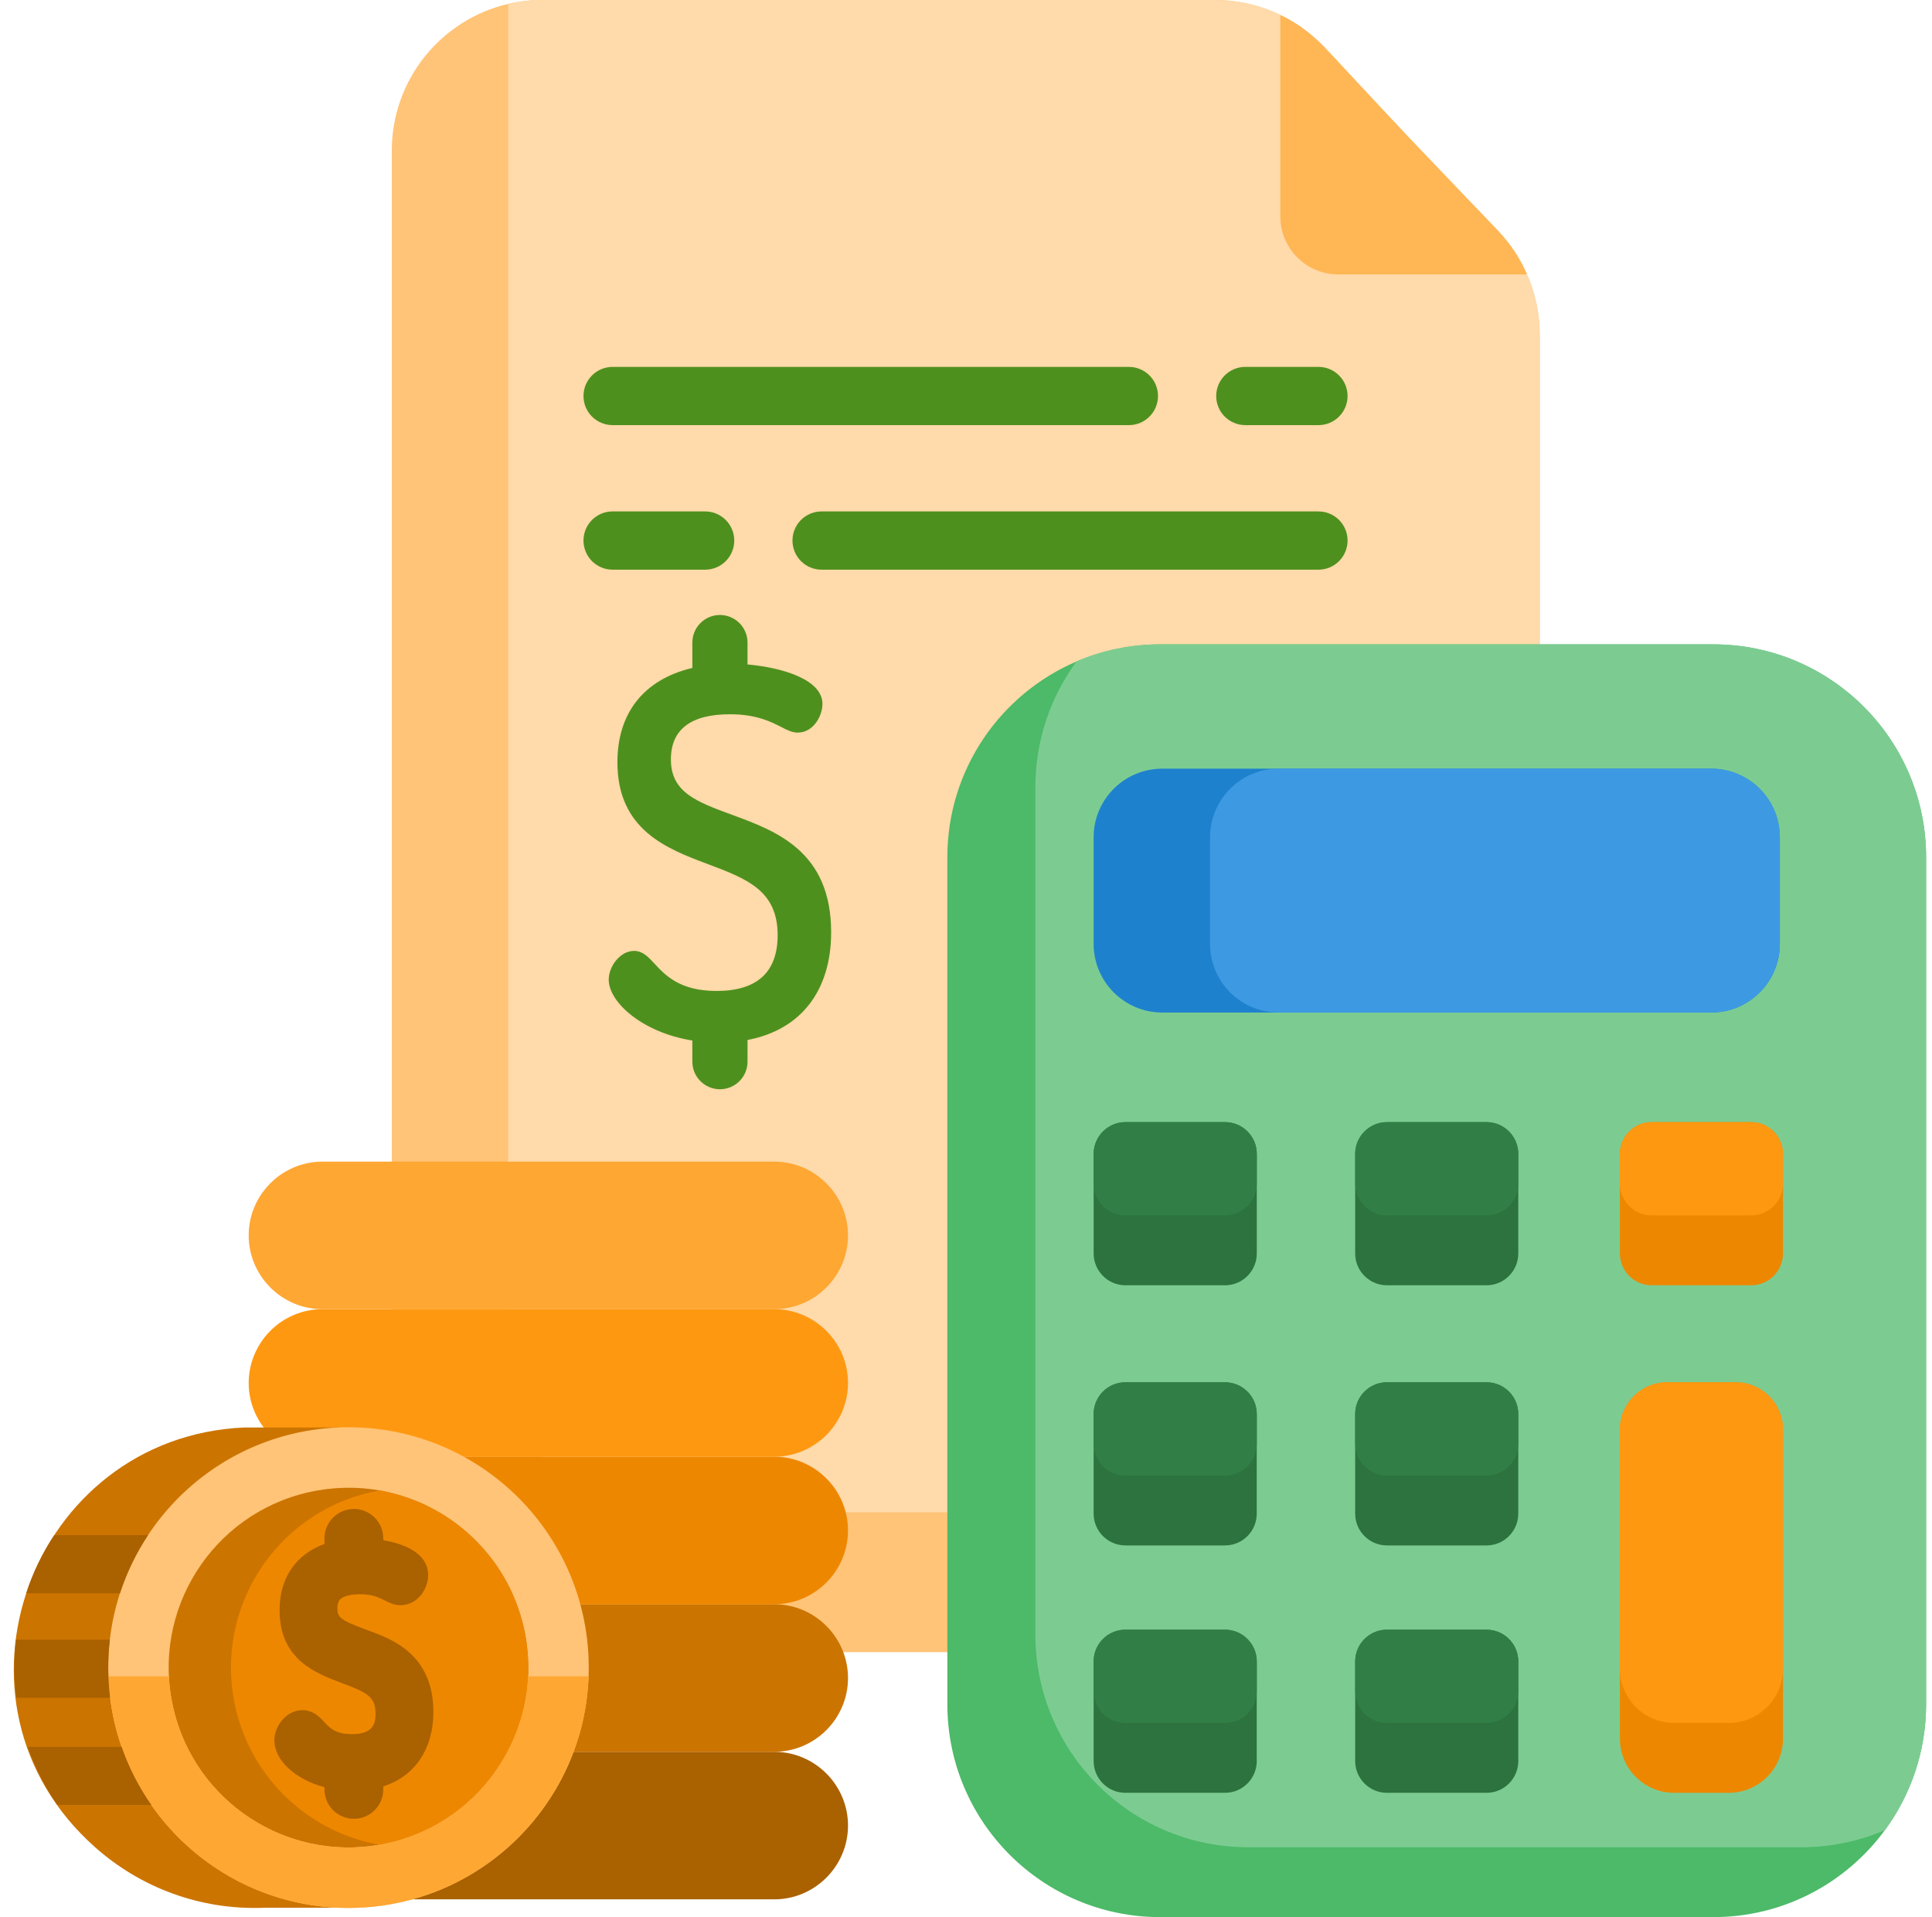 <svg width="126" height="125" viewBox="0 0 126 125" fill="none" xmlns="http://www.w3.org/2000/svg">
<path d="M100.416 21.827V97.904C100.416 98.056 100.414 98.208 100.406 98.36C100.168 103.57 95.867 107.724 90.594 107.724H35.374C29.949 107.724 25.552 103.327 25.552 97.904V9.822C25.552 5.159 28.8 1.256 33.157 0.25C33.871 0.086 34.612 0 35.374 0H79.237C80.728 0 82.184 0.339 83.502 0.977C86.156 2.254 86.903 3.868 91.672 8.744C97.158 14.701 98.468 15.312 99.586 17.891C100.13 19.121 100.416 20.458 100.416 21.827Z" fill="#FFC477"/>
<path d="M100.416 21.827V97.904C100.416 98.056 100.414 98.208 100.406 98.36C99.692 98.524 98.95 98.611 98.188 98.611H42.969C37.544 98.611 33.147 94.213 33.147 88.79V0.709C33.147 0.554 33.149 0.402 33.157 0.25C33.871 0.086 34.612 0 35.374 0H79.237C80.728 0 82.183 0.339 83.502 0.977C84.586 1.499 85.576 2.223 86.413 3.119L91.672 8.744L97.692 15.043C98.494 15.881 99.132 16.845 99.585 17.891C100.13 19.121 100.416 20.458 100.416 21.827Z" fill="#FFDAAA"/>
<path d="M125.615 55.895V111.119C125.615 114.19 124.618 117.03 122.927 119.329C120.403 122.767 116.33 125 111.735 125H75.665C67.999 125 61.784 118.785 61.784 111.119V55.895C61.784 50.166 65.257 45.247 70.212 43.128C71.885 42.412 73.728 42.014 75.665 42.014H111.735C119.403 42.014 125.615 48.23 125.615 55.895Z" fill="#4CBA68"/>
<path d="M125.615 55.895V111.119C125.615 114.19 124.618 117.03 122.927 119.329C121.254 120.046 119.411 120.443 117.474 120.443H81.404C73.738 120.443 67.523 114.228 67.523 106.562V51.338C67.523 48.267 68.521 45.427 70.212 43.128C71.885 42.412 73.728 42.014 75.665 42.014H111.735C119.403 42.014 125.615 48.23 125.615 55.895Z" fill="#7CCC92"/>
<path d="M99.018 92.203V98.689C99.018 99.836 98.089 100.765 96.945 100.765H90.456C89.31 100.765 88.38 99.836 88.38 98.689V92.203C88.38 91.056 89.31 90.127 90.456 90.127H96.945C98.089 90.127 99.018 91.056 99.018 92.203Z" fill="#2C733F"/>
<path d="M116.077 54.594V61.543C116.077 64.014 114.074 66.019 111.601 66.019H75.799C73.328 66.019 71.323 64.014 71.323 61.543V54.594C71.323 52.123 73.328 50.118 75.799 50.118H111.601C114.074 50.118 116.077 52.123 116.077 54.594Z" fill="#1E81CE"/>
<path d="M116.076 54.594V61.543C116.076 64.014 114.074 66.019 111.601 66.019H83.394C80.923 66.019 78.918 64.014 78.918 61.543V54.594C78.918 52.123 80.923 50.118 83.394 50.118H111.601C114.074 50.118 116.076 52.123 116.076 54.594Z" fill="#3D9AE2"/>
<path d="M81.963 92.203V98.689C81.963 99.836 81.034 100.765 79.887 100.765H73.399C72.254 100.765 71.323 99.836 71.323 98.689V92.203C71.323 91.056 72.254 90.127 73.399 90.127H79.887C81.034 90.127 81.963 91.056 81.963 92.203Z" fill="#2C733F"/>
<path d="M99.019 75.241V81.727C99.019 82.874 98.09 83.803 96.945 83.803H90.457C89.31 83.803 88.381 82.874 88.381 81.727V75.241C88.381 74.094 89.31 73.165 90.457 73.165H96.945C98.09 73.165 99.019 74.094 99.019 75.241Z" fill="#2C733F"/>
<path d="M116.281 75.241V81.727C116.281 82.874 115.352 83.803 114.206 83.803H107.72C106.573 83.803 105.644 82.874 105.644 81.727V75.241C105.644 74.094 106.573 73.165 107.72 73.165H114.206C115.353 73.165 116.281 74.094 116.281 75.241Z" fill="#EE8700"/>
<path d="M81.965 75.241V81.727C81.965 82.874 81.036 83.803 79.889 83.803H73.4C72.256 83.803 71.325 82.874 71.325 81.727V75.241C71.325 74.094 72.256 73.165 73.4 73.165H79.889C81.036 73.165 81.965 74.094 81.965 75.241Z" fill="#2C733F"/>
<path d="M99.019 108.332V114.821C99.019 115.967 98.09 116.896 96.945 116.896H90.457C89.31 116.896 88.381 115.967 88.381 114.821V108.332C88.381 107.188 89.31 106.259 90.457 106.259H96.945C98.09 106.259 99.019 107.188 99.019 108.332Z" fill="#2C733F"/>
<path d="M81.963 108.332V114.821C81.963 115.967 81.034 116.896 79.887 116.896H73.399C72.254 116.896 71.323 115.967 71.323 114.821V108.332C71.323 107.188 72.254 106.259 73.399 106.259H79.887C81.034 106.259 81.963 107.188 81.963 108.332Z" fill="#2C733F"/>
<path d="M116.282 93.211V113.354C116.282 115.312 114.697 116.896 112.743 116.896H109.183C107.229 116.896 105.644 115.312 105.644 113.354V93.211C105.644 91.507 107.027 90.127 108.728 90.127H113.198C114.902 90.127 116.282 91.507 116.282 93.211Z" fill="#EE8700"/>
<path d="M99.019 92.203V94.132C99.019 95.279 98.09 96.208 96.945 96.208H90.457C89.31 96.208 88.381 95.279 88.381 94.132V92.203C88.381 91.056 89.31 90.127 90.457 90.127H96.945C98.09 90.127 99.019 91.056 99.019 92.203Z" fill="#317F46"/>
<path d="M81.963 92.203V94.132C81.963 95.279 81.034 96.208 79.887 96.208H73.399C72.254 96.208 71.323 95.279 71.323 94.132V92.203C71.323 91.056 72.254 90.127 73.399 90.127H79.887C81.034 90.127 81.963 91.056 81.963 92.203Z" fill="#317F46"/>
<path d="M99.019 75.241V77.17C99.019 78.317 98.09 79.246 96.945 79.246H90.457C89.31 79.246 88.381 78.317 88.381 77.17V75.241C88.381 74.094 89.31 73.165 90.457 73.165H96.945C98.09 73.165 99.019 74.094 99.019 75.241Z" fill="#317F46"/>
<path d="M116.281 75.241V77.17C116.281 78.317 115.352 79.246 114.206 79.246H107.72C106.573 79.246 105.644 78.317 105.644 77.17V75.241C105.644 74.094 106.573 73.165 107.72 73.165H114.206C115.353 73.165 116.281 74.094 116.281 75.241Z" fill="#FF9811"/>
<path d="M81.965 75.241V77.17C81.965 78.317 81.036 79.246 79.889 79.246H73.4C72.256 79.246 71.325 78.317 71.325 77.17V75.241C71.325 74.094 72.256 73.165 73.4 73.165H79.889C81.036 73.165 81.965 74.094 81.965 75.241Z" fill="#317F46"/>
<path d="M99.019 108.332V110.264C99.019 111.41 98.09 112.34 96.945 112.34H90.457C89.31 112.34 88.381 111.41 88.381 110.264V108.332C88.381 107.188 89.31 106.259 90.457 106.259H96.945C98.09 106.259 99.019 107.188 99.019 108.332Z" fill="#317F46"/>
<path d="M81.963 108.332V110.264C81.963 111.41 81.034 112.34 79.887 112.34H73.399C72.254 112.34 71.323 111.41 71.323 110.264V108.332C71.323 107.188 72.254 106.259 73.399 106.259H79.887C81.034 106.259 81.963 107.188 81.963 108.332Z" fill="#317F46"/>
<path d="M116.282 93.211V108.798C116.282 110.755 114.697 112.339 112.743 112.339H109.183C107.229 112.339 105.644 110.755 105.644 108.798V93.211C105.644 91.507 107.027 90.127 108.728 90.127H113.198C114.902 90.127 116.282 91.507 116.282 93.211Z" fill="#FF9811"/>
<path d="M99.586 17.891H87.278C85.192 17.891 83.501 16.2 83.501 14.114V0.977C84.585 1.499 85.575 2.222 86.413 3.118L91.673 8.743L97.692 15.043C98.494 15.88 99.131 16.845 99.586 17.891Z" fill="#FFB655"/>
<path d="M47.742 53.127C45.426 52.276 43.754 51.662 43.754 49.517C43.754 47.562 45.052 46.571 47.612 46.571C49.333 46.571 50.303 47.07 50.947 47.401C51.329 47.597 51.658 47.767 52.02 47.767C53.062 47.767 53.638 46.661 53.638 45.897C53.638 44.315 51.058 43.531 48.751 43.324V41.898C48.751 40.905 47.944 40.098 46.952 40.098C45.96 40.098 45.153 40.905 45.153 41.898V43.55C41.999 44.299 40.266 46.478 40.266 49.705C40.266 54.124 43.519 55.347 46.134 56.33C48.694 57.292 50.716 58.051 50.716 60.974C50.716 63.388 49.376 64.612 46.732 64.612C44.337 64.612 43.383 63.584 42.687 62.834C42.272 62.386 41.914 62 41.35 62C40.435 62 39.699 63.023 39.699 63.87C39.699 65.366 41.928 67.333 45.153 67.844V69.222C45.153 70.214 45.96 71.021 46.952 71.021C47.944 71.021 48.752 70.214 48.752 69.222V67.807C52.221 67.154 54.205 64.606 54.205 60.785C54.204 55.501 50.621 54.185 47.742 53.127Z" fill="#4E901E"/>
<path d="M81.217 27.719H85.986C87.035 27.719 87.885 26.869 87.885 25.821C87.885 24.772 87.035 23.922 85.986 23.922H81.217C80.168 23.922 79.318 24.772 79.318 25.821C79.318 26.869 80.168 27.719 81.217 27.719Z" fill="#4E901E"/>
<path d="M39.953 27.719H73.623C74.672 27.719 75.522 26.869 75.522 25.821C75.522 24.772 74.672 23.922 73.623 23.922H39.953C38.904 23.922 38.054 24.772 38.054 25.821C38.054 26.869 38.904 27.719 39.953 27.719Z" fill="#4E901E"/>
<path d="M45.987 37.144C47.036 37.144 47.886 36.294 47.886 35.245C47.886 34.196 47.036 33.346 45.987 33.346H39.952C38.903 33.346 38.053 34.196 38.053 35.245C38.053 36.294 38.903 37.144 39.952 37.144H45.987Z" fill="#4E901E"/>
<path d="M85.986 33.346H53.582C52.533 33.346 51.683 34.196 51.683 35.245C51.683 36.294 52.533 37.144 53.582 37.144H85.986C87.035 37.144 87.885 36.294 87.885 35.245C87.885 34.196 87.035 33.346 85.986 33.346Z" fill="#4E901E"/>
<path d="M55.305 119.031C55.305 120.355 54.764 121.555 53.893 122.428C53.02 123.299 51.819 123.841 50.495 123.841H21.028C18.382 123.841 16.218 121.676 16.218 119.031C16.218 117.707 16.759 116.507 17.63 115.633C18.503 114.762 19.704 114.221 21.028 114.221H50.495C53.141 114.221 55.305 116.385 55.305 119.031Z" fill="#AA6100"/>
<path d="M55.305 109.41C55.305 110.734 54.764 111.934 53.893 112.808C53.02 113.678 51.819 114.22 50.495 114.22H21.028C18.382 114.22 16.218 112.056 16.218 109.41C16.218 108.086 16.759 106.886 17.63 106.013C18.503 105.142 19.704 104.6 21.028 104.6H50.495C53.141 104.6 55.305 106.765 55.305 109.41Z" fill="#CC7400"/>
<path d="M55.305 99.79C55.305 101.114 54.764 102.314 53.893 103.188C53.02 104.059 51.819 104.6 50.495 104.6H21.028C18.382 104.6 16.218 102.436 16.218 99.79C16.218 98.466 16.759 97.266 17.63 96.393C18.503 95.522 19.704 94.98 21.028 94.98H50.495C53.141 94.981 55.305 97.145 55.305 99.79Z" fill="#EE8700"/>
<path d="M55.305 90.17C55.305 91.494 54.764 92.694 53.893 93.568C53.02 94.439 51.819 94.981 50.495 94.981H21.028C18.382 94.981 16.218 92.816 16.218 90.17C16.218 89.229 16.493 88.348 16.967 87.603C17.157 87.302 17.379 87.023 17.63 86.773C18.503 85.902 19.704 85.36 21.028 85.36H50.495C53.141 85.36 55.305 87.525 55.305 90.17Z" fill="#FF9811"/>
<path d="M50.495 85.36H21.028C18.383 85.36 16.218 83.196 16.218 80.55C16.218 77.905 18.383 75.74 21.028 75.74H50.495C53.14 75.74 55.305 77.905 55.305 80.55C55.305 83.196 53.14 85.36 50.495 85.36Z" fill="#FFA733"/>
<path d="M22.073 93.074V124.388H17.281C13.05 124.57 9.137 123.052 6.203 120.444C-4.445 110.995 2.036 93.677 15.94 93.074H22.073Z" fill="#CC7400"/>
<path d="M38.386 109.298C38.104 117.396 31.627 124.035 23.397 124.387C14.751 124.757 7.442 118.047 7.073 109.401C7.071 109.366 7.069 109.333 7.069 109.298C6.757 100.695 13.447 93.444 22.058 93.075C30.704 92.706 38.013 99.415 38.383 108.063C38.4 108.478 38.402 108.89 38.386 109.298Z" fill="#FFC477"/>
<path d="M25.32 120.167C25.129 120.21 24.939 120.248 24.748 120.281C18.63 121.359 12.681 117.448 11.291 111.323C9.86 105.007 13.818 98.728 20.134 97.295C21.706 96.94 23.275 96.916 24.769 97.18C29.276 97.981 33.087 101.394 34.162 106.139C35.595 112.455 31.636 118.736 25.32 120.167Z" fill="#CC7400"/>
<path d="M25.32 120.167C25.129 120.21 24.939 120.248 24.748 120.281C20.243 119.481 16.431 116.066 15.355 111.323C13.924 105.007 17.882 98.728 24.198 97.295C24.388 97.252 24.579 97.214 24.769 97.18C29.276 97.981 33.087 101.394 34.162 106.139C35.595 112.455 31.636 118.736 25.32 120.167Z" fill="#EE8700"/>
<path d="M38.386 109.297C38.104 117.395 31.627 124.034 23.397 124.387C14.751 124.756 7.442 118.047 7.072 109.401C7.071 109.366 7.069 109.332 7.069 109.297H11.012C11.045 109.968 11.137 110.646 11.291 111.323C12.724 117.639 19.004 121.599 25.32 120.167C30.575 118.976 34.197 114.431 34.441 109.297H38.386Z" fill="#FFA733"/>
<path d="M24.135 106.35L23.841 106.242C22.173 105.629 22.003 105.435 22.003 104.869C22.003 104.394 22.179 104.257 22.343 104.166C22.599 104.024 23 103.946 23.474 103.946C24.301 103.946 24.717 104.161 25.088 104.351C25.372 104.497 25.694 104.663 26.113 104.663C27.196 104.663 27.924 103.648 27.924 102.701C27.924 101.547 26.891 100.751 24.997 100.425V100.306C24.997 99.248 24.136 98.387 23.078 98.387C22.02 98.387 21.16 99.248 21.16 100.306V100.67C19.291 101.348 18.233 102.89 18.233 104.982C18.233 108.211 20.579 109.093 22.293 109.737C23.927 110.351 24.492 110.62 24.492 111.731C24.492 112.426 24.305 113.069 22.947 113.069C21.879 113.069 21.504 112.664 21.14 112.272C20.857 111.966 20.428 111.505 19.723 111.505C18.676 111.505 17.893 112.54 17.893 113.466C17.893 114.778 19.257 116.022 21.16 116.528V116.671C21.16 117.729 22.021 118.59 23.079 118.59C24.137 118.59 24.997 117.729 24.997 116.671V116.477C27.056 115.815 28.264 114.043 28.264 111.618C28.262 107.889 25.578 106.888 24.135 106.35Z" fill="#AA6100"/>
<path d="M9.652 100.096C8.882 101.26 8.263 102.532 7.824 103.883H1.709C2.145 102.511 2.804 101.195 3.534 100.096H9.652Z" fill="#AA6100"/>
<path d="M7.18 110.697H1.063C0.908 109.448 0.895 108.2 1.045 106.91H7.165C7.018 108.139 7.021 109.418 7.18 110.697Z" fill="#AA6100"/>
<path d="M9.867 117.683H3.747C2.918 116.496 2.267 115.205 1.813 113.896H7.93C8.402 115.256 9.059 116.526 9.867 117.683Z" fill="#AA6100"/>
</svg>
